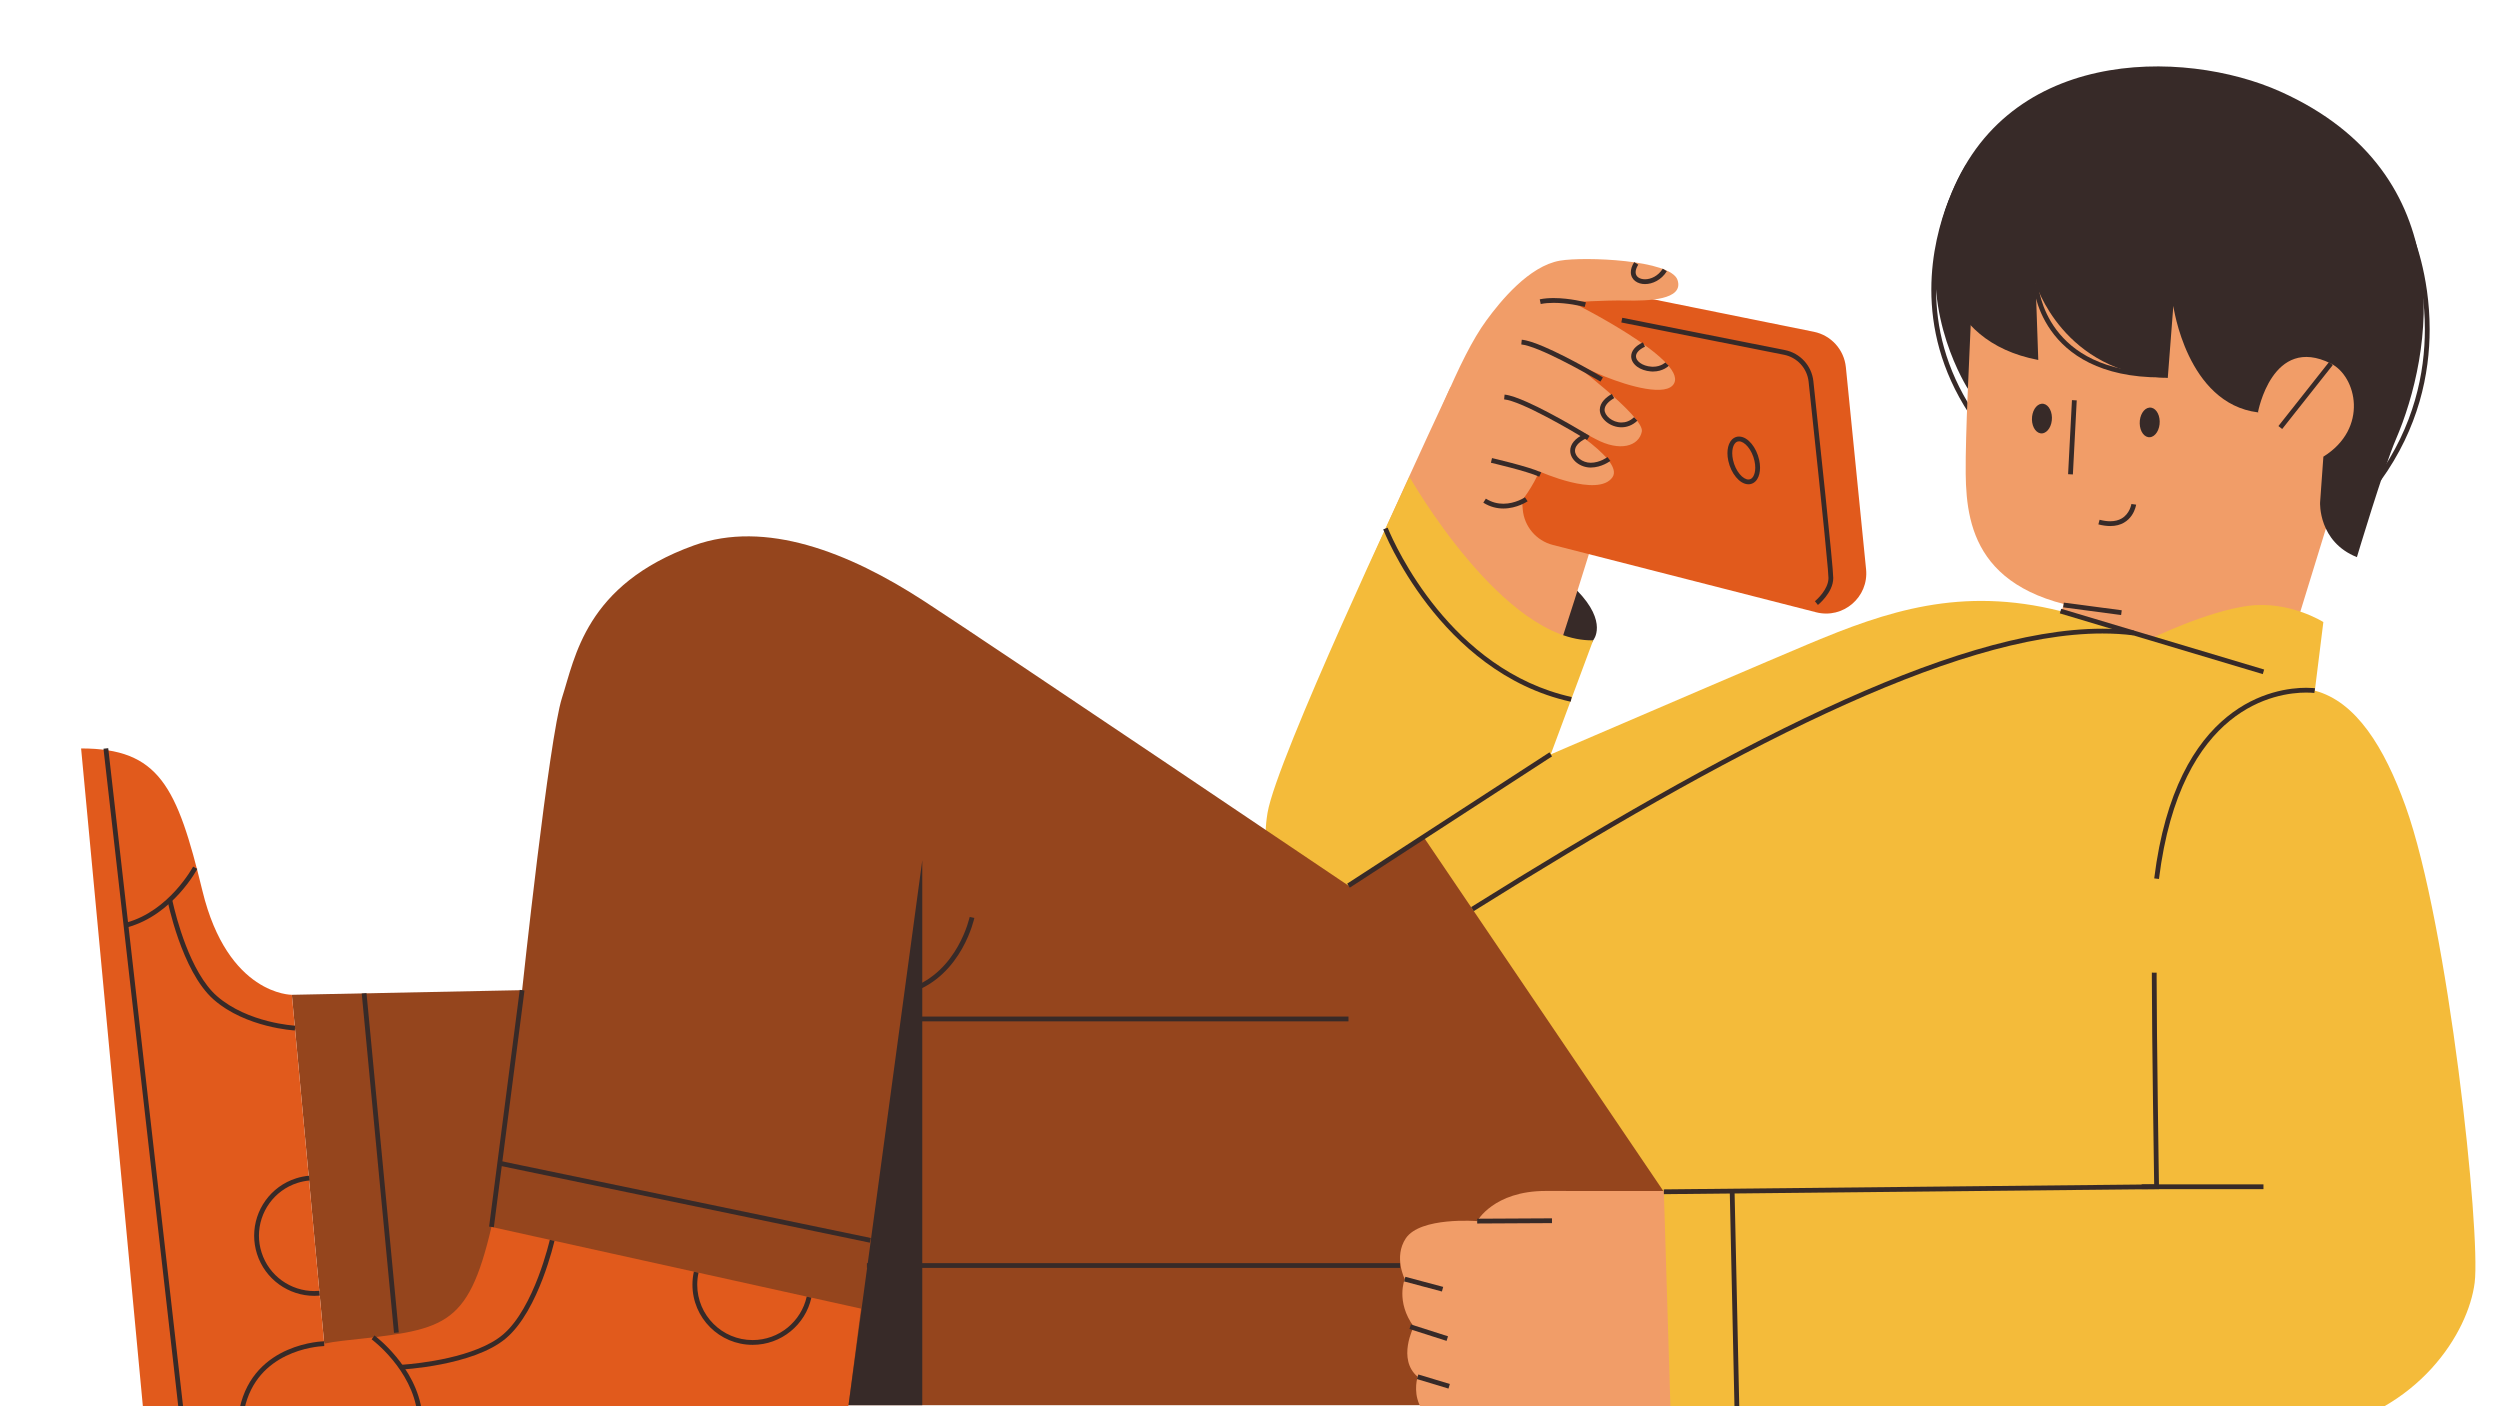 <svg xmlns="http://www.w3.org/2000/svg" xmlns:xlink="http://www.w3.org/1999/xlink" width="1920" zoomAndPan="magnify" viewBox="0 0 1440 810" height="1080" preserveAspectRatio="xMidYMid meet" version="1.0"><defs><clipPath id="62ff525ab1"><path d="M 45.438 38 L 1427 38 L 1427 810 L 45.438 810 Z M 45.438 38 " clip-rule="nonzero"/></clipPath><clipPath id="c3d4d69515"><path d="M 755 308 L 1296 308 L 1296 772 L 755 772 Z M 755 308 " clip-rule="nonzero"/></clipPath><clipPath id="8eb3fc1a46"><path d="M 1.703 393 L 146 393 L 146 772 L 1.703 772 Z M 1.703 393 " clip-rule="nonzero"/></clipPath><clipPath id="38defac618"><path d="M 761 647 L 971 647 L 971 772 L 761 772 Z M 761 647 " clip-rule="nonzero"/></clipPath><clipPath id="0c814142b0"><path d="M 91 668.34 L 451 668.34 L 451 772 L 91 772 Z M 91 668.34 " clip-rule="nonzero"/></clipPath><clipPath id="f230e43ce3"><path d="M 92 734 L 443 734 L 443 772 L 92 772 Z M 92 734 " clip-rule="nonzero"/></clipPath><clipPath id="45cd4ef42f"><path d="M 169 731 L 199 731 L 199 772 L 169 772 Z M 169 731 " clip-rule="nonzero"/></clipPath><clipPath id="1568a54877"><path d="M 14 392 L 61 392 L 61 772 L 14 772 Z M 14 392 " clip-rule="nonzero"/></clipPath><clipPath id="51efd78a41"><path d="M 913 358 L 1381 358 L 1381 772 L 913 772 Z M 913 358 " clip-rule="nonzero"/></clipPath><clipPath id="73d078fef2"><path d="M 1072 0.16 L 1352 0.16 L 1352 283 L 1072 283 Z M 1072 0.16 " clip-rule="nonzero"/></clipPath><clipPath id="7adc037bb1"><path d="M 951 648 L 958 648 L 958 772 L 951 772 Z M 951 648 " clip-rule="nonzero"/></clipPath><clipPath id="ace5fc7ebe"><rect x="0" width="1382" y="0" height="772"/></clipPath></defs><g clip-path="url(#62ff525ab1)"><g transform="matrix(1, 0, 0, 1, 45, 38)"><g clip-path="url(#ace5fc7ebe)"><path fill="#372a28" d="M 1089.703 58.465 L 1089.496 58.777 C 1087.395 62.098 1070.195 90.652 1070.203 128.84 C 1070.203 150.012 1075.457 174.133 1091.473 198.723 L 1089.164 200.23 C 1072.836 175.18 1067.434 150.461 1067.445 128.84 C 1067.453 87.215 1087.32 57.062 1087.395 56.941 L 1089.691 58.465 " fill-opacity="1" fill-rule="nonzero"/><path fill="#372a28" d="M 1077.234 78.156 C 1058.168 127.633 1080.559 172.375 1087.719 184.68 C 1100.574 206.758 1132.668 120.711 1125.258 89.652 C 1117.914 58.895 1081.797 66.324 1077.234 78.156 " fill-opacity="1" fill-rule="nonzero"/><path fill="#f19d68" d="M 1322.562 176.031 L 1268.297 352.297 L 1140.301 321.164 L 1160.574 255.211 L 1322.562 176.031 " fill-opacity="1" fill-rule="nonzero"/><path fill="#f19d68" d="M 1206.363 39.301 C 1155.312 28.582 1093.941 57.785 1090.414 142.871 C 1089.453 165.863 1087.016 211.848 1087.242 234.859 C 1087.578 268.418 1095.578 309.691 1176.945 314.887 L 1295.195 210.121 C 1295.195 210.121 1311.059 61.277 1206.363 39.301 " fill-opacity="1" fill-rule="nonzero"/><path fill="#372a28" d="M 1151.195 192.617 L 1148.984 235.281 L 1146.223 235.141 L 1148.445 192.477 " fill-opacity="1" fill-rule="nonzero"/><path fill="#372a28" d="M 1198.988 204.719 C 1199.086 209.43 1196.594 213.508 1193.414 213.832 C 1190.242 214.164 1187.57 210.605 1187.473 205.895 C 1187.363 201.191 1189.855 197.105 1193.035 196.781 C 1196.219 196.445 1198.883 200.004 1198.988 204.719 " fill-opacity="1" fill-rule="nonzero"/><path fill="#372a28" d="M 1136.914 202.496 C 1137.012 207.207 1134.52 211.285 1131.34 211.621 C 1128.16 211.941 1125.496 208.383 1125.398 203.684 C 1125.289 198.969 1127.781 194.883 1130.961 194.559 C 1134.145 194.234 1136.809 197.785 1136.914 202.496 " fill-opacity="1" fill-rule="nonzero"/><path fill="#372a28" d="M 1185.41 252.676 C 1185.391 252.793 1184.992 255.758 1182.91 258.832 C 1181.875 260.363 1180.406 261.918 1178.359 263.082 C 1176.309 264.258 1173.711 265.012 1170.488 265 C 1168.469 265 1166.207 264.711 1163.66 264.051 L 1164.359 261.379 C 1166.711 261.992 1168.738 262.242 1170.488 262.242 C 1173.281 262.242 1175.371 261.605 1176.988 260.688 C 1179.414 259.309 1180.84 257.215 1181.668 255.438 C 1182.078 254.539 1182.34 253.73 1182.488 253.16 C 1182.566 252.879 1182.617 252.641 1182.641 252.492 L 1182.672 252.328 L 1182.684 252.297 L 1185.41 252.676 " fill-opacity="1" fill-rule="nonzero"/><g clip-path="url(#c3d4d69515)"><path fill="#f4bb3a" d="M 889.227 771.379 L 755.254 436.543 C 755.254 436.543 951.559 351.922 996.625 332.984 C 1041.832 313.984 1084.535 299.574 1141.844 313.984 L 1288.262 359.805 C 1286.816 359.688 1327.719 636.73 1232.754 716.445 C 1144.723 790.352 889.227 771.379 889.227 771.379 " fill-opacity="1" fill-rule="nonzero"/></g><path fill="#372a28" d="M 872.66 330.828 C 872.66 330.828 881.527 320.594 863.215 301.949 C 851.027 289.547 766.848 236.66 766.848 236.66 C 766.848 236.66 831.379 339.812 850.781 339.316 C 870.191 338.82 872.66 330.828 872.66 330.828 " fill-opacity="1" fill-rule="nonzero"/><path fill="#f19d68" d="M 790.441 185.059 C 790.441 185.059 710.445 354.961 691.82 415.699 C 663.633 507.645 771.926 513.727 803.18 462.867 C 834.43 412.012 897.184 190.656 897.184 190.656 L 790.441 185.059 " fill-opacity="1" fill-rule="nonzero"/><path fill="#f4bb3a" d="M 766.848 236.66 C 766.848 236.66 820.82 331.895 872.66 330.828 L 810.676 497.527 C 810.676 497.527 768.68 506.922 731.043 494.723 C 693.406 482.527 679.84 461.574 685.094 430.234 C 690.344 398.887 766.848 236.66 766.848 236.66 " fill-opacity="1" fill-rule="nonzero"/><path fill="#95451d" d="M 774.957 444.07 L 731.723 472.141 C 731.723 472.141 526.695 333.867 487.301 308.258 C 443.746 279.926 395.84 261.336 354.68 276.164 C 292.129 298.703 286.219 340.879 278.734 363.871 C 271.254 386.871 255.746 532.328 255.746 532.328 L 123.109 535.004 L 145.035 771.379 L 996.625 771.379 L 774.957 444.07 " fill-opacity="1" fill-rule="nonzero"/><g clip-path="url(#8eb3fc1a46)"><path fill="#e15a1c" d="M 123.109 535.004 C 123.109 535.004 86.207 535.359 71.594 475.109 C 56.973 414.855 46.641 393.105 1.715 393.105 L 37.668 776.02 L 145.035 771.379 L 123.109 535.004 " fill-opacity="1" fill-rule="nonzero"/></g><g clip-path="url(#38defac618)"><path fill="#f19d68" d="M 926.387 648.043 C 926.387 648.043 870.699 648 845.258 647.988 C 815.344 647.988 805.855 665.363 805.855 665.363 C 805.855 665.363 773.039 662.742 764.703 675.336 C 757.648 686.012 764.141 698.77 764.141 698.77 C 764.141 698.77 758.727 711.637 769.328 726.184 C 769.328 726.184 759.602 744.918 771.559 755.012 C 771.559 755.012 761.414 786.348 809.145 786.953 C 853.27 787.512 970.699 787.762 970.699 787.762 L 926.387 648.043 " fill-opacity="1" fill-rule="nonzero"/></g><g clip-path="url(#0c814142b0)"><path fill="#e15a1c" d="M 450.938 715.766 L 440.238 798.48 L 91.555 785.648 C 91.555 785.648 93.691 740.723 152.164 734.305 C 210.633 727.887 224.191 727.887 238.09 668.703 L 450.938 715.766 " fill-opacity="1" fill-rule="nonzero"/></g><path fill="#e15a1c" d="M 1018.215 173.496 L 1029.863 289.945 C 1031.457 305.938 1016.66 318.664 1001.09 314.672 L 849.434 275.883 C 839.887 273.445 832.934 265.227 832.102 255.426 L 822.883 147.582 C 821.555 132.195 835.391 119.859 850.531 122.922 L 999.773 153.105 C 1009.727 155.121 1017.199 163.395 1018.215 173.496 " fill-opacity="1" fill-rule="nonzero"/><path fill="#f19d68" d="M 811.223 146.473 C 819.281 135.484 835.703 115.219 853.539 112.137 C 867.637 109.699 917.383 111.652 921.254 123.266 C 925.125 134.867 904.086 135.355 891.512 135.105 C 878.938 134.867 860.551 136.109 860.551 136.109 C 860.551 136.109 926.387 168.742 919.324 182.75 C 915.238 190.84 892.969 184.379 879.422 178.879 C 865.867 173.379 857.898 168.719 857.898 168.719 C 857.898 168.719 902.395 202.086 900.699 210.551 C 899.008 219.016 888.125 222.402 874.094 214.91 C 860.074 207.414 846.047 200.402 846.047 200.402 C 846.047 200.402 891.359 226.039 883.77 236.918 C 875.488 248.781 841.688 233.531 841.688 233.531 C 841.688 233.531 824.586 273.273 801.066 263.277 C 777.738 253.355 773.578 224.324 786.27 194.633 C 795.383 173.312 803.211 157.406 811.223 146.473 " fill-opacity="1" fill-rule="nonzero"/><path fill="#372a28" d="M 966.938 227.203 L 968.285 226.91 C 968.629 228.465 968.789 229.965 968.789 231.375 C 968.781 233.965 968.25 236.25 967.152 237.996 C 966.074 239.754 964.238 240.965 962.105 240.953 C 959.387 240.922 956.93 239.238 954.922 236.82 C 952.906 234.395 951.309 231.129 950.512 227.492 C 950.168 225.941 950.004 224.441 950.004 223.02 C 950.016 220.441 950.543 218.156 951.645 216.398 C 952.734 214.648 954.555 213.43 956.691 213.453 C 959.41 213.473 961.867 215.168 963.875 217.574 C 965.891 220.008 967.484 223.277 968.285 226.91 L 965.59 227.492 C 964.887 224.289 963.441 221.379 961.75 219.34 C 960.055 217.27 958.137 216.191 956.691 216.215 C 955.559 216.234 954.738 216.73 953.984 217.875 C 953.25 219.016 952.766 220.828 952.766 223.02 C 952.766 224.227 952.906 225.531 953.207 226.91 C 953.91 230.113 955.344 233.027 957.047 235.062 C 958.738 237.137 960.66 238.215 962.105 238.191 C 963.227 238.172 964.059 237.676 964.812 236.531 C 965.543 235.387 966.031 233.574 966.031 231.375 C 966.031 230.18 965.891 228.875 965.59 227.492 Z M 1000.387 308.309 L 1000.465 308.258 C 1000.875 307.91 1002.859 306.188 1004.703 303.727 C 1006.559 301.27 1008.207 298.086 1008.195 294.938 C 1008.195 294.301 1008.078 292.438 1007.852 289.75 C 1006.266 270.848 999.742 209.637 996.754 181.844 C 995.922 174.125 990.188 167.859 982.574 166.348 L 888.879 147.746 L 889.418 145.039 L 983.113 163.641 C 991.902 165.387 998.543 172.625 999.504 181.555 C 1001.207 197.43 1004.066 224.227 1006.504 247.812 C 1007.723 259.598 1008.832 270.586 1009.641 279.02 C 1010.051 283.227 1010.375 286.805 1010.602 289.512 C 1010.828 292.242 1010.957 294.062 1010.957 294.938 C 1010.945 299.316 1008.672 303.145 1006.504 305.918 C 1004.324 308.688 1002.18 310.414 1002.125 310.457 L 1000.387 308.309 " fill-opacity="1" fill-rule="nonzero"/><path fill="#f4bb3a" d="M 1286.309 376.141 L 1293.254 320.301 C 1293.254 320.301 1273.605 307.812 1249.836 310.984 C 1226.066 314.156 1194.309 329.684 1194.309 329.684 L 1286.309 376.141 " fill-opacity="1" fill-rule="nonzero"/><path fill="#372a28" d="M 1258.367 350.293 L 1141.457 315.309 L 1142.242 312.656 L 1259.152 347.652 " fill-opacity="1" fill-rule="nonzero"/><path fill="#372a28" d="M 516.223 490.723 C 516.203 490.809 514.5 498.953 509.172 508.387 C 503.867 517.812 494.871 528.586 480.312 533.633 L 479.406 531.023 C 493.125 526.277 501.645 516.109 506.766 507.027 C 509.324 502.5 511.027 498.262 512.074 495.168 C 512.602 493.613 512.969 492.352 513.195 491.477 C 513.312 491.047 513.398 490.711 513.453 490.488 L 513.527 490.152 L 516.223 490.723 " fill-opacity="1" fill-rule="nonzero"/><path fill="#372a28" d="M 731.723 550.297 L 476.012 550.297 L 476.012 547.535 L 731.723 547.535 Z M 731.723 550.297 " fill-opacity="1" fill-rule="nonzero"/><path fill="#372a28" d="M 236.723 668.523 L 254.375 532.156 L 257.102 532.512 L 239.461 668.879 " fill-opacity="1" fill-rule="nonzero"/><path fill="#372a28" d="M 486.234 457.52 L 486.234 771.379 L 443.746 771.379 Z M 486.234 457.52 " fill-opacity="1" fill-rule="nonzero"/><path fill="#372a28" d="M 848.98 397.668 L 732.477 473.297 L 730.969 470.977 L 847.48 395.348 " fill-opacity="1" fill-rule="nonzero"/><path fill="#372a28" d="M 754.285 265.918 C 754.285 265.918 754.402 266.219 754.652 266.812 C 756.504 271.258 765.5 291.617 782.742 312.754 C 800.008 333.891 825.48 355.77 860.301 363.492 L 859.711 366.188 C 821.676 357.754 794.691 332.887 777.223 310.219 C 759.75 287.539 751.75 266.996 751.719 266.922 L 754.285 265.918 " fill-opacity="1" fill-rule="nonzero"/><path fill="#372a28" d="M 274.379 676.727 C 274.367 676.77 272.125 686.703 267.562 698.641 C 262.98 710.59 256.133 724.555 246.59 732.742 C 237.012 740.906 221.852 745.336 209.051 747.859 C 196.238 750.371 185.789 750.891 185.754 750.891 L 185.617 748.141 C 185.617 748.141 186.242 748.109 187.406 748.023 C 191.461 747.719 201.934 746.738 213.332 744.129 C 224.73 741.539 237.066 737.27 244.797 730.637 C 253.684 723.078 260.5 709.414 264.988 697.66 C 267.23 691.781 268.902 686.391 270.023 682.465 C 270.582 680.512 270.992 678.918 271.273 677.816 C 271.543 676.719 271.684 676.125 271.684 676.125 L 274.379 676.727 " fill-opacity="1" fill-rule="nonzero"/><g clip-path="url(#f230e43ce3)"><path fill="#372a28" d="M 141.766 737.336 C 141.766 737.336 141.648 737.348 141.367 737.355 C 139.309 737.441 129.625 738.164 119.648 743.051 C 109.672 747.945 99.438 756.855 95.785 773.633 L 94.426 773.344 L 94.469 771.961 L 442.234 781.98 L 442.16 784.742 L 92.73 774.68 L 93.078 773.051 C 97.164 754.168 109.438 744.43 120.531 739.602 C 131.641 734.734 141.617 734.586 141.723 734.586 L 141.766 737.348 " fill-opacity="1" fill-rule="nonzero"/></g><g clip-path="url(#45cd4ef42f)"><path fill="#372a28" d="M 170.68 731.219 C 170.742 731.273 176.762 735.707 183.188 743.48 C 189.629 751.246 196.508 762.387 198.148 775.855 L 195.406 776.191 C 193.863 763.477 187.297 752.758 181.066 745.238 C 177.957 741.477 174.938 738.52 172.695 736.504 C 171.586 735.492 170.656 734.727 170.023 734.207 C 169.707 733.949 169.449 733.754 169.289 733.637 L 169.051 733.441 L 170.68 731.219 " fill-opacity="1" fill-rule="nonzero"/></g><path fill="#372a28" d="M 357.363 695.07 C 356.867 697.293 356.609 699.602 356.609 701.984 C 356.609 710.797 360.18 718.754 365.957 724.535 C 371.727 730.305 379.695 733.875 388.508 733.875 C 403.758 733.875 416.516 723.152 419.664 708.855 L 422.359 709.445 C 418.941 724.996 405.082 736.633 388.508 736.633 C 369.367 736.633 353.848 721.117 353.848 701.984 C 353.848 699.406 354.129 696.895 354.668 694.48 L 357.363 695.07 " fill-opacity="1" fill-rule="nonzero"/><path fill="#372a28" d="M 124.816 555.547 C 124.75 555.547 117.773 555.18 108.465 552.785 C 99.16 550.391 87.5 545.992 78.129 537.809 C 68.672 529.504 62.094 515.148 57.738 502.844 C 53.414 490.531 51.387 480.273 51.375 480.23 L 54.082 479.691 C 54.082 479.691 54.211 480.305 54.457 481.449 C 55.344 485.418 57.824 495.629 62.051 506.543 C 66.258 517.445 72.273 529.039 79.953 535.738 C 88.816 543.492 100.086 547.793 109.145 550.113 C 113.676 551.277 117.645 551.945 120.469 552.324 C 121.883 552.516 123.012 552.637 123.789 552.699 C 124.18 552.73 124.469 552.754 124.664 552.777 L 124.965 552.785 L 124.816 555.547 " fill-opacity="1" fill-rule="nonzero"/><g clip-path="url(#1568a54877)"><path fill="#372a28" d="M 17.34 392.945 L 60.734 774.551 L 57.996 774.863 L 14.602 393.258 " fill-opacity="1" fill-rule="nonzero"/></g><path fill="#372a28" d="M 68.66 462.48 C 68.629 462.543 65.113 469.133 58.352 476.629 C 51.59 484.113 41.57 492.523 28.469 496.094 L 27.746 493.43 C 40.105 490.078 49.758 482.031 56.305 474.773 C 59.57 471.152 62.062 467.73 63.734 465.23 C 64.562 463.98 65.199 462.953 65.609 462.254 C 65.824 461.898 65.977 461.629 66.086 461.445 L 66.234 461.176 L 68.66 462.48 " fill-opacity="1" fill-rule="nonzero"/><path fill="#372a28" d="M 133.215 641.973 C 130.949 642.176 128.676 642.629 126.41 643.34 C 112.824 647.652 104.152 660.219 104.152 673.742 C 104.152 676.934 104.637 680.18 105.66 683.395 C 109.965 696.98 122.527 705.652 136.051 705.652 C 137.012 705.652 137.973 705.609 138.941 705.523 L 139.18 708.273 C 138.133 708.359 137.098 708.41 136.051 708.41 C 121.352 708.41 107.711 698.988 103.02 684.234 C 101.918 680.75 101.391 677.215 101.391 673.742 C 101.391 659.043 110.816 645.398 125.582 640.711 C 128.027 639.934 130.508 639.449 132.969 639.223 L 133.215 641.973 " fill-opacity="1" fill-rule="nonzero"/><path fill="#372a28" d="M 869.156 215.426 C 869.156 215.426 868.594 215.082 867.582 214.465 C 864.023 212.32 854.941 206.93 845.473 201.969 C 840.75 199.488 835.918 197.105 831.66 195.293 C 827.41 193.48 823.68 192.25 821.371 192.035 L 821.641 189.285 C 824.941 189.629 829.48 191.293 834.648 193.59 C 850.059 200.449 870.578 213.055 870.602 213.074 L 869.156 215.426 " fill-opacity="1" fill-rule="nonzero"/><path fill="#372a28" d="M 876.867 181.789 C 876.867 181.789 876.34 181.477 875.379 180.918 C 872.035 178.977 863.484 174.07 854.488 169.539 C 850.004 167.273 845.398 165.098 841.301 163.438 C 837.215 161.777 833.59 160.633 831.262 160.406 L 831.531 157.668 C 834.809 158 839.207 159.543 844.168 161.637 C 858.965 167.934 878.246 179.406 878.281 179.418 L 876.867 181.789 " fill-opacity="1" fill-rule="nonzero"/><path fill="#372a28" d="M 867.785 138.805 C 867.785 138.805 867.656 138.773 867.398 138.707 C 865.609 138.254 857.746 136.434 849.895 136.445 C 847.328 136.445 844.773 136.625 842.453 137.113 L 841.895 134.406 C 844.473 133.875 847.188 133.684 849.895 133.684 C 859.332 133.684 868.434 136.129 868.5 136.141 L 867.785 138.816 " fill-opacity="1" fill-rule="nonzero"/><path fill="#372a28" d="M 916.207 172.688 C 916.078 172.828 912.918 175.988 907.148 176 C 906.793 176 906.438 175.988 906.07 175.969 C 902.91 175.742 900.117 174.758 898.047 173.262 C 895.988 171.762 894.562 169.648 894.562 167.242 C 894.555 165.734 895.145 164.191 896.277 162.844 C 897.422 161.473 899.082 160.266 901.324 159.199 L 902.5 161.688 C 900.527 162.629 899.199 163.652 898.402 164.602 C 897.605 165.57 897.324 166.434 897.324 167.242 C 897.312 168.492 898.078 169.863 899.664 171.016 C 901.238 172.172 903.559 173.035 906.254 173.207 C 906.555 173.227 906.859 173.238 907.148 173.238 C 909.512 173.238 911.289 172.594 912.496 171.957 C 913.102 171.633 913.555 171.32 913.855 171.094 L 914.168 170.824 L 914.234 170.758 L 914.246 170.758 L 916.207 172.688 " fill-opacity="1" fill-rule="nonzero"/><path fill="#372a28" d="M 882.582 227.473 C 882.465 227.535 877.645 231.277 871.227 231.312 C 868.23 231.301 865.359 230.242 863.172 228.527 C 861.004 226.816 859.449 224.379 859.441 221.594 C 859.441 219.848 860.086 218.035 861.426 216.398 C 862.773 214.758 864.777 213.258 867.551 211.941 L 868.734 214.445 C 866.223 215.621 864.562 216.914 863.57 218.145 C 862.566 219.375 862.199 220.516 862.199 221.594 C 862.191 223.289 863.184 225.023 864.887 226.363 C 866.566 227.688 868.898 228.551 871.227 228.551 C 873.867 228.551 876.316 227.73 878.098 226.902 C 878.98 226.48 879.703 226.07 880.188 225.758 L 880.738 225.391 L 880.879 225.293 L 880.91 225.273 L 882.582 227.473 " fill-opacity="1" fill-rule="nonzero"/><path fill="#372a28" d="M 915.109 118.23 C 911.906 123.309 906.859 125.629 902.535 125.629 C 900.41 125.629 898.426 125.078 896.895 123.914 C 895.352 122.77 894.348 120.926 894.359 118.777 C 894.359 116.988 894.996 115.047 896.301 112.977 L 898.641 114.434 C 897.531 116.203 897.121 117.668 897.121 118.777 C 897.141 120.105 897.648 121 898.566 121.723 C 899.48 122.426 900.895 122.867 902.535 122.867 C 905.898 122.867 910.082 121.031 912.766 116.762 L 915.109 118.23 " fill-opacity="1" fill-rule="nonzero"/><path fill="#372a28" d="M 898.133 204.309 C 895.328 206.992 892.039 208.125 888.945 208.125 C 885.668 208.113 882.613 206.895 880.34 205.062 C 878.086 203.242 876.5 200.762 876.48 198.055 L 876.48 198.031 L 877.664 198.043 L 876.488 198.184 L 876.48 198.031 L 877.664 198.043 L 876.488 198.184 L 876.48 198.098 L 876.48 198.012 C 876.5 195.875 877.461 194.031 878.766 192.555 C 880.07 191.066 881.742 189.867 883.402 188.918 L 884.781 191.312 C 883.285 192.164 881.848 193.211 880.836 194.363 C 879.82 195.531 879.25 196.738 879.238 198.031 L 877.859 198.02 L 879.23 197.859 L 879.238 198.031 L 879.238 198.062 L 878.527 198.055 L 879.238 198.055 L 879.238 198.062 L 878.527 198.055 L 879.238 198.055 C 879.23 199.594 880.254 201.461 882.074 202.918 C 883.875 204.371 886.367 205.363 888.945 205.363 C 891.383 205.355 893.895 204.523 896.223 202.312 L 898.133 204.309 " fill-opacity="1" fill-rule="nonzero"/><path fill="#372a28" d="M 841.594 236.586 C 838.164 235 831.133 232.949 825.051 231.355 C 822.008 230.547 819.184 229.844 817.121 229.348 C 815.062 228.844 813.781 228.551 813.77 228.551 L 814.395 225.855 C 814.395 225.867 819.613 227.062 825.75 228.68 C 831.906 230.32 838.918 232.324 842.746 234.082 L 841.594 236.594 " fill-opacity="1" fill-rule="nonzero"/><path fill="#372a28" d="M 834.926 250.723 C 834.809 250.789 828.887 254.887 820.93 254.906 C 817.34 254.906 813.328 254.035 809.379 251.543 L 810.855 249.215 C 814.328 251.402 817.77 252.145 820.93 252.145 C 824.426 252.145 827.562 251.219 829.805 250.281 C 830.938 249.816 831.844 249.344 832.457 248.996 C 832.762 248.824 832.996 248.676 833.148 248.578 L 833.32 248.469 L 833.363 248.449 L 834.926 250.723 " fill-opacity="1" fill-rule="nonzero"/><path fill="#372a28" d="M 764.496 697.434 L 786.27 703.246 L 785.547 705.91 L 763.785 700.109 " fill-opacity="1" fill-rule="nonzero"/><path fill="#372a28" d="M 767.688 724.879 L 789.062 731.715 L 788.223 734.348 L 766.848 727.512 " fill-opacity="1" fill-rule="nonzero"/><path fill="#372a28" d="M 771.961 753.695 L 790.121 759.172 L 789.32 761.824 L 771.16 756.336 " fill-opacity="1" fill-rule="nonzero"/><path fill="#372a28" d="M 848.945 666.516 L 805.863 666.742 L 805.855 663.98 L 848.938 663.754 " fill-opacity="1" fill-rule="nonzero"/><g clip-path="url(#51efd78a41)"><path fill="#f4bb3a" d="M 1188.57 645.574 C 1188.57 645.574 1187.148 553.078 1187.223 522.234 C 1187.633 354.23 1268.762 354.691 1288.262 359.805 C 1312.125 366.047 1328.398 392.555 1340.551 426.266 C 1365.312 494.949 1383.98 672.273 1380.41 700.789 C 1376.852 729.312 1348.328 775.66 1288.434 786.359 C 1228.539 797.047 917.641 787.762 917.641 787.762 L 913.383 648.465 L 1188.57 645.574 " fill-opacity="1" fill-rule="nonzero"/></g><g clip-path="url(#73d078fef2)"><path fill="#372a28" d="M 1076.027 81.637 C 1068.102 105.527 1071.691 158.434 1129.043 169.348 L 1127.523 125.133 C 1127.523 125.133 1143.031 177.012 1203.637 179.699 L 1206.84 138.211 C 1206.84 138.211 1214.551 194.43 1255.574 199.531 C 1262.605 200.402 1283.891 198.742 1283.891 198.742 L 1293.266 225.047 L 1291.367 251.477 C 1291.367 251.477 1290.266 274.039 1312.578 282.914 C 1312.578 282.914 1327.945 231.484 1335.02 215.082 C 1355.941 166.629 1374.176 62.172 1268.492 14.746 C 1212.684 -10.297 1106.902 -11.406 1076.027 81.637 " fill-opacity="1" fill-rule="nonzero"/></g><path fill="#f19d68" d="M 1255.574 199.531 C 1255.574 199.531 1263.789 154.484 1297.598 171.395 C 1312.383 178.781 1319.535 208.664 1293.266 225.047 L 1255.574 199.531 " fill-opacity="1" fill-rule="nonzero"/><path fill="#372a28" d="M 1267.371 207.402 L 1296.52 170.531 L 1298.688 172.246 L 1269.539 209.105 " fill-opacity="1" fill-rule="nonzero"/><path fill="#372a28" d="M 1344.629 96.941 C 1344.672 97.059 1354.484 119.652 1354.484 151.691 C 1354.496 177.066 1348.316 208.375 1326.219 238.98 L 1323.988 237.363 C 1345.684 207.297 1351.723 176.625 1351.723 151.691 C 1351.723 135.957 1349.309 122.52 1346.895 113.031 C 1345.684 108.285 1344.488 104.523 1343.582 101.957 C 1343.129 100.672 1342.754 99.691 1342.492 99.035 C 1342.363 98.699 1342.266 98.449 1342.191 98.289 L 1342.094 98.051 L 1344.629 96.953 " fill-opacity="1" fill-rule="nonzero"/><path fill="#372a28" d="M 1128.902 125.078 L 1128.914 125.195 C 1129 126.598 1130.152 139.527 1139.504 151.996 C 1148.863 164.438 1166.336 176.613 1199.809 176.637 C 1200.422 176.637 1201.039 176.637 1201.664 176.625 L 1201.684 179.387 C 1201.059 179.398 1200.434 179.398 1199.809 179.398 C 1164.578 179.43 1145.941 165.949 1136.375 152.371 C 1126.789 138.816 1126.164 125.348 1126.141 125.207 L 1128.902 125.078 " fill-opacity="1" fill-rule="nonzero"/><path fill="#372a28" d="M 913.359 647.082 L 1197.176 644.191 L 1197.199 645.574 L 1195.816 645.594 C 1195.816 645.582 1194.461 557.887 1194.461 524.789 C 1194.461 523.895 1194.469 523.043 1194.469 522.234 L 1197.23 522.246 C 1197.23 523.055 1197.219 523.906 1197.219 524.789 C 1197.219 541.312 1197.566 571.508 1197.898 597.562 C 1198.07 610.59 1198.234 622.594 1198.363 631.328 C 1198.492 640.062 1198.578 645.531 1198.578 645.551 L 1198.602 646.934 L 913.395 649.844 L 913.359 647.082 " fill-opacity="1" fill-rule="nonzero"/><path fill="#372a28" d="M 1288.066 361.164 L 1287.785 361.129 C 1287.172 361.066 1285.629 360.926 1283.352 360.926 C 1274.996 360.926 1256.941 362.812 1239.43 377.09 C 1221.926 391.371 1204.801 418.113 1198.566 468.293 L 1195.828 467.957 C 1202.105 417.305 1219.523 389.762 1237.684 374.957 C 1255.844 360.148 1274.605 358.164 1283.352 358.164 C 1286.535 358.164 1288.398 358.426 1288.453 358.434 L 1288.066 361.164 " fill-opacity="1" fill-rule="nonzero"/><path fill="#372a28" d="M 456.039 677.785 L 242.555 633.41 L 243.117 630.703 L 456.598 675.078 " fill-opacity="1" fill-rule="nonzero"/><path fill="#372a28" d="M 166.105 534.031 L 184.688 729.484 L 181.949 729.742 L 163.355 534.293 " fill-opacity="1" fill-rule="nonzero"/><path fill="#372a28" d="M 761.414 692.32 L 454.336 692.32 L 454.336 689.562 L 761.414 689.562 Z M 761.414 692.32 " fill-opacity="1" fill-rule="nonzero"/><g clip-path="url(#7adc037bb1)"><path fill="#372a28" d="M 954.113 648.43 L 957.176 788.785 L 954.414 788.852 L 951.352 648.496 " fill-opacity="1" fill-rule="nonzero"/></g><path fill="#372a28" d="M 1258.754 646.953 L 1188.57 646.953 L 1188.57 644.191 L 1258.754 644.191 Z M 1258.754 646.953 " fill-opacity="1" fill-rule="nonzero"/><path fill="#372a28" d="M 1143.773 309.109 L 1177.129 313.52 L 1176.762 316.258 L 1143.406 311.836 " fill-opacity="1" fill-rule="nonzero"/><path fill="#372a28" d="M 1183.871 327.98 C 1178.152 327.246 1172.18 326.891 1165.98 326.891 C 1122.973 326.879 1068.707 344.113 1007.086 372.758 C 945.453 401.387 876.457 441.398 803.848 486.82 L 802.383 484.48 C 875.043 439.023 944.117 398.973 1005.922 370.254 C 1067.723 341.547 1122.25 324.141 1165.98 324.129 C 1172.289 324.129 1178.371 324.496 1184.227 325.242 L 1183.871 327.98 " fill-opacity="1" fill-rule="nonzero"/></g></g></g></svg>
